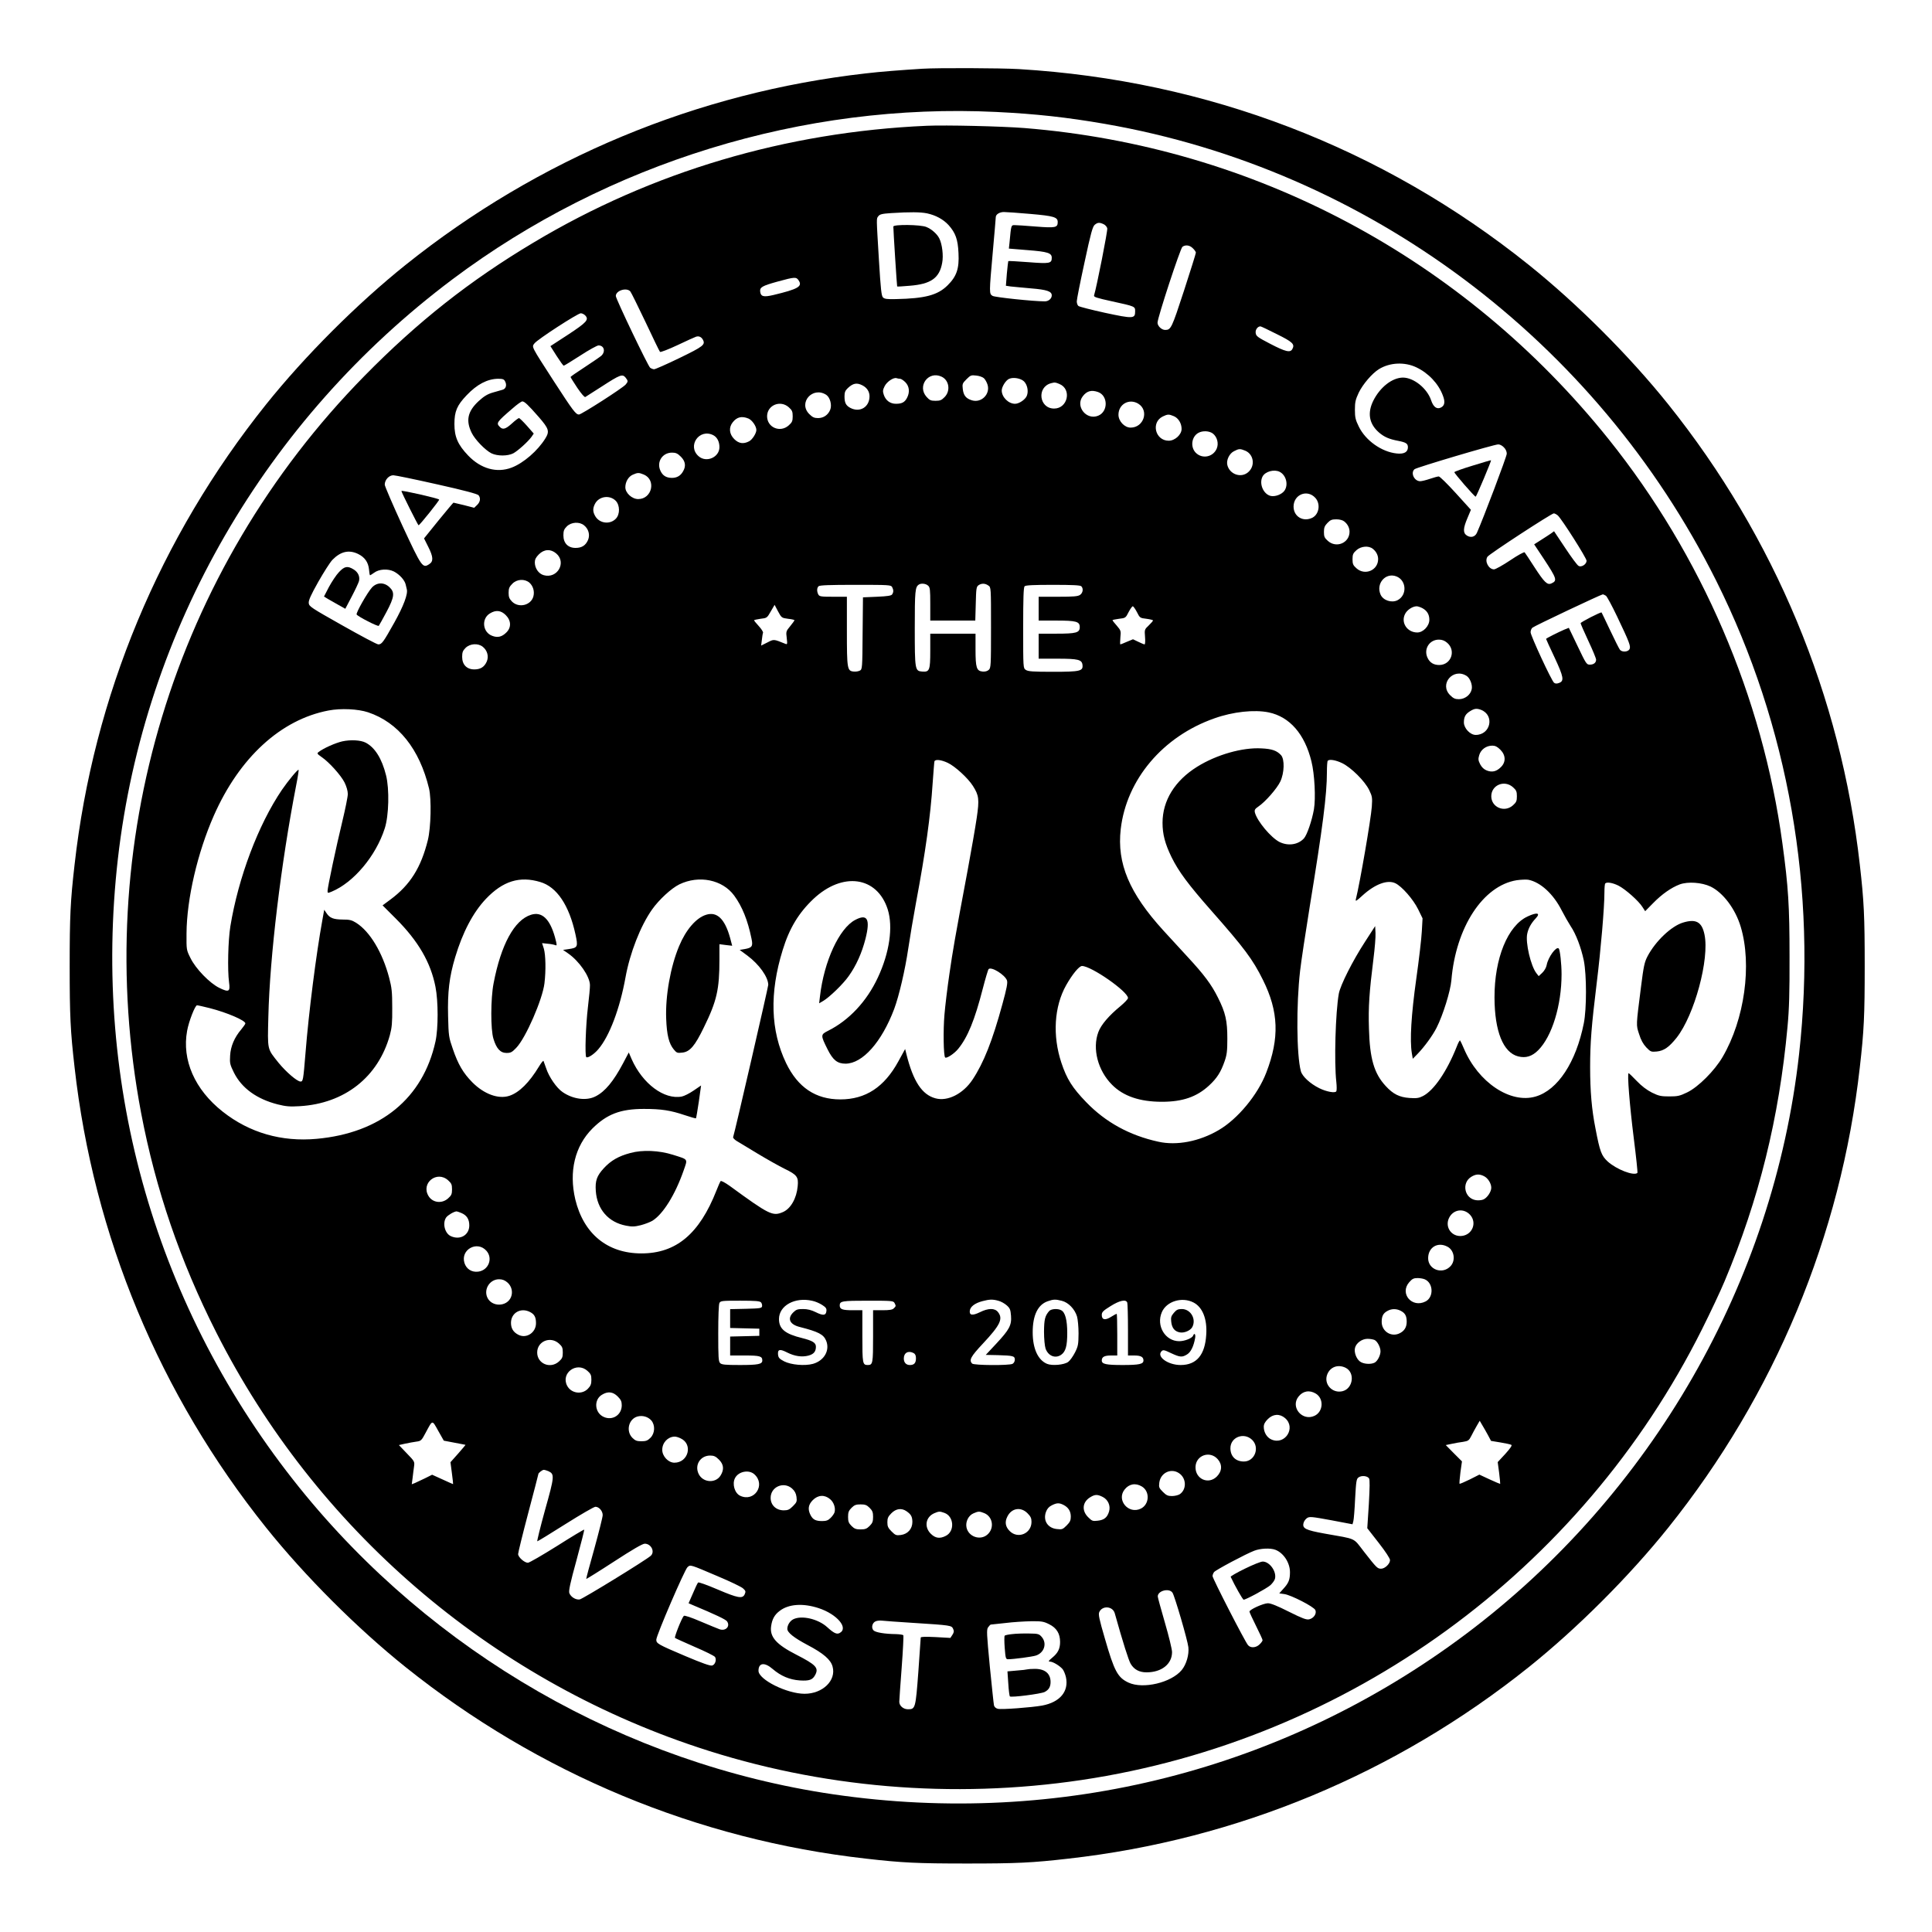 <?xml version="1.0" standalone="no"?>
<!DOCTYPE svg PUBLIC "-//W3C//DTD SVG 20010904//EN"
 "http://www.w3.org/TR/2001/REC-SVG-20010904/DTD/svg10.dtd">
<svg version="1.0" xmlns="http://www.w3.org/2000/svg"
 width="1622pt" height="1622pt" viewBox="0 0 1622 1622"
 preserveAspectRatio="xMidYMid meet">
<g transform="translate(0,1622) scale(0.1,-0.1)"
fill="#000000" stroke="none">
<path d="M7745 15643 c-178 -11 -358 -25 -475 -39 -1417 -160 -2748 -714
-3865 -1608 -407 -326 -845 -764 -1171 -1171 -894 -1117 -1449 -2450 -1608
-3865 -35 -305 -41 -433 -41 -850 0 -417 6 -545 41 -850 159 -1415 714 -2748
1608 -3865 326 -407 764 -845 1171 -1171 1117 -894 2450 -1449 3865 -1608 305
-35 433 -41 850 -41 417 0 545 6 850 41 1415 159 2748 714 3865 1608 407 326
845 764 1171 1171 894 1117 1449 2450 1608 3865 35 305 41 433 41 850 0 417
-6 545 -41 850 -159 1415 -714 2748 -1608 3865 -326 407 -764 845 -1171 1171
-1229 985 -2699 1549 -4282 1644 -154 9 -679 11 -808 3z m620 -363 c331 -16
593 -45 911 -100 2205 -383 4122 -1815 5132 -3835 608 -1217 850 -2599 696
-3975 -214 -1916 -1238 -3698 -2795 -4867 -1527 -1146 -3415 -1625 -5314
-1347 -1744 256 -3363 1186 -4481 2574 -1202 1494 -1743 3369 -1524 5283 221
1923 1238 3684 2810 4863 1304 978 2946 1483 4565 1404z"/>
<path d="M7780 15164 c-1183 -52 -2308 -386 -3300 -980 -538 -321 -974 -666
-1420 -1120 -1605 -1635 -2302 -3934 -1875 -6189 122 -641 328 -1243 630
-1840 834 -1648 2292 -2904 4045 -3485 1027 -341 2138 -435 3220 -274 2240
334 4192 1751 5209 3784 70 140 156 322 190 404 288 685 458 1371 528 2136 14
149 18 287 17 590 0 422 -10 585 -60 950 -166 1227 -678 2418 -1459 3393
-1219 1521 -2977 2457 -4905 2612 -193 15 -656 26 -820 19z m2 -735 c75 -16
138 -51 182 -99 58 -65 78 -120 83 -235 7 -131 -16 -196 -92 -271 -83 -82
-188 -110 -433 -115 -74 -2 -96 1 -109 14 -13 13 -19 68 -34 314 -22 367 -22
345 -5 368 12 16 31 21 108 26 158 10 245 9 300 -2z m868 -5 c197 -17 230 -27
230 -68 0 -47 -18 -51 -183 -38 -84 7 -164 12 -179 12 -29 0 -29 1 -42 -141
l-6 -56 158 -13 c168 -13 202 -24 202 -64 0 -48 -17 -51 -197 -37 -91 7 -166
11 -168 9 -1 -2 -7 -49 -12 -105 l-8 -102 40 -6 c22 -2 99 -10 170 -16 135
-11 175 -25 175 -59 0 -27 -27 -50 -58 -50 -96 0 -420 34 -439 46 -29 18 -29
21 2 369 14 154 25 285 25 292 0 23 32 43 68 43 20 0 120 -7 222 -16z m615
-86 c14 -6 28 -22 31 -35 5 -17 -88 -487 -111 -564 -4 -12 23 -21 147 -48 201
-44 198 -43 198 -86 0 -61 -17 -62 -254 -11 -114 25 -215 51 -222 57 -8 6 -14
24 -14 39 0 16 29 162 65 327 53 247 68 301 86 316 25 20 39 21 74 5z m750
-203 c14 -13 25 -30 25 -36 0 -7 -45 -151 -100 -320 -103 -315 -109 -329 -158
-329 -30 0 -64 33 -64 61 0 42 191 623 209 637 26 19 62 14 88 -13z m-3310
-269 c34 -51 -4 -73 -213 -123 -82 -19 -105 -13 -110 29 -4 36 16 48 146 84
146 40 157 40 177 10z m-1413 -93 c8 -10 65 -126 128 -258 62 -132 116 -244
121 -249 4 -5 69 20 146 56 76 36 146 68 156 71 23 8 45 -1 58 -25 23 -42 3
-57 -197 -154 -107 -52 -203 -94 -212 -94 -10 0 -25 6 -34 13 -18 14 -288 578
-288 602 0 46 91 74 122 38z m-378 -202 c32 -35 11 -58 -144 -160 l-149 -97
52 -82 c29 -45 55 -82 60 -82 4 0 66 38 139 85 72 47 141 85 153 85 47 0 61
-52 23 -87 -13 -11 -76 -54 -140 -96 -65 -42 -118 -79 -118 -82 0 -3 25 -43
56 -90 34 -50 61 -82 68 -78 6 4 69 44 141 90 151 98 171 105 197 73 22 -28
22 -33 1 -58 -25 -30 -372 -252 -392 -252 -27 0 -48 28 -211 279 -193 299
-187 287 -163 318 24 33 362 252 389 253 11 0 29 -9 38 -19z m5805 -156 c134
-66 153 -85 131 -125 -17 -33 -56 -24 -185 43 -108 56 -120 65 -123 92 -4 27
17 55 40 55 5 0 66 -29 137 -65z m1172 -279 c101 -48 186 -137 223 -238 20
-52 15 -83 -16 -99 -34 -18 -64 3 -83 60 -33 100 -146 191 -237 191 -90 -1
-191 -80 -248 -193 -52 -104 -36 -195 46 -267 45 -39 87 -57 162 -71 66 -13
82 -23 82 -54 0 -41 -33 -59 -95 -52 -125 13 -260 108 -317 225 -28 57 -33 77
-33 142 0 64 5 85 32 143 34 71 113 163 170 198 91 56 215 62 314 15z m-3987
-78 c65 -29 78 -120 26 -172 -25 -26 -38 -31 -76 -31 -39 0 -50 5 -75 33 -81
90 15 221 125 170z m356 -13 c11 -10 25 -35 31 -55 24 -79 -52 -155 -131 -131
-50 15 -71 41 -77 95 -5 42 -3 48 31 82 34 34 40 36 82 31 25 -2 54 -13 64
-22z m-703 -5 c8 0 28 -13 44 -29 33 -34 39 -83 14 -131 -19 -37 -43 -50 -93
-50 -49 0 -86 28 -102 75 -10 30 -9 41 7 73 19 38 76 76 101 67 8 -3 20 -5 29
-5z m1040 -22 c28 -28 39 -82 24 -120 -12 -32 -65 -68 -99 -68 -56 0 -112 56
-112 112 0 31 35 87 63 98 35 15 97 4 124 -22z m-4357 1 c17 -31 8 -63 -20
-71 -14 -4 -51 -15 -84 -24 -44 -13 -73 -31 -117 -71 -93 -86 -110 -163 -59
-267 27 -56 114 -146 166 -172 50 -24 136 -24 183 0 39 21 123 97 153 138 l19
28 -57 65 c-32 36 -62 65 -67 65 -5 0 -32 -20 -59 -45 -53 -48 -77 -55 -102
-29 -32 32 -27 40 107 155 37 33 74 59 82 59 18 0 47 -27 139 -132 84 -97 91
-119 55 -178 -64 -104 -184 -208 -284 -246 -124 -47 -258 -10 -365 102 -86 90
-115 156 -115 264 0 107 22 157 102 241 87 92 175 138 265 139 38 0 50 -4 58
-21z m4655 -23 c105 -44 69 -206 -45 -206 -127 0 -148 181 -25 213 32 8 34 8
70 -7z m-1655 -11 c39 -20 60 -53 60 -92 0 -90 -80 -139 -160 -98 -38 20 -50
43 -50 97 0 35 6 49 28 70 44 41 75 47 122 23z m1978 -56 c85 -30 87 -164 2
-199 -100 -41 -195 80 -129 164 34 44 72 54 127 35z m-2281 -24 c32 -22 49
-85 33 -125 -18 -44 -56 -70 -102 -70 -32 0 -47 7 -74 34 -95 95 29 235 143
161z m2619 -74 c93 -57 47 -201 -64 -201 -51 0 -102 54 -102 108 0 89 90 139
166 93z m-2934 -30 c28 -25 33 -36 33 -76 0 -40 -5 -51 -33 -76 -72 -65 -183
-18 -182 78 2 92 111 137 182 74z m3233 -75 c38 -16 65 -60 65 -107 0 -48 -56
-99 -108 -99 -113 0 -151 153 -51 203 42 20 51 21 94 3z m-3571 -20 c30 -13
66 -64 66 -96 0 -28 -35 -82 -61 -95 -48 -25 -87 -19 -125 19 -42 42 -47 97
-13 140 36 46 77 55 133 32z m3899 -126 c36 -29 50 -83 32 -126 -30 -71 -121
-90 -176 -35 -47 48 -36 135 22 167 36 20 92 17 122 -6z m-4194 -14 c32 -17
51 -54 51 -100 0 -85 -109 -133 -174 -77 -100 86 5 238 123 177z m6636 -101
c16 -15 25 -36 25 -54 0 -24 -199 -549 -251 -665 -16 -34 -51 -43 -84 -22 -34
22 -32 60 5 147 l29 69 -127 140 c-70 77 -134 140 -143 140 -9 0 -42 -9 -74
-20 -32 -11 -69 -20 -82 -20 -50 0 -83 71 -47 101 18 15 664 207 702 208 13 1
34 -10 47 -24z m-2170 -29 c72 -31 85 -129 23 -181 -60 -51 -155 -17 -174 61
-10 41 17 97 56 116 42 22 51 22 95 4z m-4739 -50 c39 -39 45 -80 17 -126 -21
-36 -53 -53 -95 -52 -46 1 -75 20 -93 59 -35 74 15 153 97 153 32 0 47 -7 74
-34z m5027 -127 c55 -28 75 -108 41 -158 -22 -31 -75 -52 -114 -45 -63 13
-102 104 -70 164 23 42 97 62 143 39z m-5338 -23 c106 -45 69 -206 -47 -206
-52 0 -108 51 -108 99 0 46 26 90 63 106 41 18 50 18 92 1z m-1736 -82 c229
-51 340 -81 349 -92 19 -25 14 -56 -13 -82 l-24 -23 -85 22 c-47 11 -87 21
-89 21 -2 0 -59 -68 -126 -150 l-121 -150 35 -70 c43 -85 45 -123 9 -146 -56
-37 -63 -27 -225 321 -81 176 -148 332 -149 346 0 40 35 79 72 79 16 0 181
-34 367 -76z m7374 -114 c45 -50 32 -136 -24 -166 -77 -39 -158 8 -159 92 0
103 115 149 183 74z m-5874 -24 c36 -37 37 -113 2 -150 -48 -51 -135 -42 -172
18 -23 38 -24 67 -4 106 33 64 123 77 174 26z m7909 -123 c33 -29 242 -358
242 -381 0 -29 -43 -57 -67 -43 -11 5 -61 73 -112 150 l-94 141 -26 -19 c-14
-10 -52 -34 -83 -54 l-58 -37 81 -122 c109 -166 115 -183 64 -206 -35 -16 -60
9 -145 140 -40 62 -76 117 -80 121 -4 5 -59 -25 -121 -67 -63 -42 -124 -76
-136 -76 -45 0 -81 68 -55 106 15 23 538 364 557 364 7 0 22 -8 33 -17z
m-1792 -51 c28 -22 44 -54 44 -86 0 -94 -111 -141 -182 -77 -28 25 -33 36 -33
75 0 36 6 51 29 75 25 26 37 31 75 31 28 0 54 -7 67 -18z m-6383 -32 c38 -30
52 -80 34 -123 -20 -46 -52 -67 -105 -67 -63 0 -102 40 -102 105 0 38 5 52 29
76 37 36 104 41 144 9z m6623 -198 c28 -22 44 -54 44 -86 0 -94 -111 -141
-182 -77 -28 25 -33 36 -33 76 0 40 5 51 33 76 38 34 103 40 138 11z m-6857
-38 c90 -75 11 -215 -104 -183 -43 12 -75 58 -75 108 0 24 9 42 34 67 44 44
99 47 145 8z m-1662 -5 c55 -27 85 -69 91 -130 2 -27 6 -49 9 -49 2 0 17 10
33 21 42 32 116 36 167 11 48 -25 91 -73 99 -110 3 -15 7 -32 9 -38 12 -39
-27 -142 -104 -280 -94 -168 -106 -184 -135 -184 -12 0 -147 72 -301 159 -264
149 -280 159 -283 188 -2 23 17 66 80 178 46 81 99 164 118 184 69 71 139 88
217 50z m8716 -188 c86 -33 92 -158 10 -200 -49 -25 -120 -2 -142 46 -42 93
41 189 132 154z m-7278 -53 c31 -28 44 -73 33 -115 -20 -75 -122 -100 -179
-44 -23 24 -29 38 -29 74 0 37 6 51 31 76 39 40 104 43 144 9z m3347 -25 c16
-14 18 -33 18 -155 l0 -138 189 0 189 0 4 141 c3 126 5 142 22 155 26 18 56
18 84 -2 22 -15 22 -15 22 -353 0 -320 -1 -339 -19 -355 -12 -11 -31 -16 -52
-14 -50 5 -59 31 -59 186 l0 132 -190 0 -190 0 0 -144 c0 -165 -6 -179 -69
-174 -59 5 -61 14 -61 366 0 310 3 344 34 364 19 13 59 9 78 -9z m-302 -12
c12 -24 13 -41 0 -61 -7 -11 -37 -16 -127 -20 l-118 -5 -3 -302 c-2 -292 -3
-303 -23 -313 -11 -6 -34 -10 -52 -8 -54 5 -57 21 -57 341 l0 287 -115 0
c-103 0 -115 2 -125 19 -13 26 -13 54 2 69 9 9 91 12 310 12 284 0 298 -1 308
-19z m1588 7 c19 -19 14 -55 -10 -72 -18 -13 -54 -16 -185 -16 l-163 0 0 -100
0 -100 148 0 c168 0 197 -8 197 -55 0 -47 -29 -55 -197 -55 l-148 0 0 -105 0
-105 158 0 c174 0 205 -8 210 -52 6 -52 -19 -58 -248 -58 -170 0 -209 3 -228
16 -22 15 -22 15 -22 353 0 249 3 340 12 349 9 9 76 12 238 12 162 0 229 -3
238 -12z m4405 -80 c9 -7 51 -85 93 -173 105 -220 117 -252 104 -276 -13 -23
-62 -26 -80 -4 -7 9 -44 82 -82 163 -38 81 -71 148 -72 150 -6 6 -176 -81
-176 -90 0 -5 29 -72 65 -149 36 -76 65 -147 65 -157 0 -26 -20 -42 -53 -42
-27 0 -32 8 -102 155 l-74 154 -38 -15 c-53 -23 -153 -73 -153 -78 0 -3 32
-72 71 -155 77 -165 83 -199 37 -215 -18 -7 -31 -6 -41 2 -22 18 -197 396
-197 424 0 14 7 31 15 38 19 16 576 279 591 280 5 0 18 -6 27 -12z m-6867
-193 c30 -3 54 -9 54 -12 0 -3 -16 -26 -36 -50 -35 -42 -36 -46 -29 -100 6
-52 5 -55 -12 -48 -99 40 -95 40 -151 11 l-52 -26 6 47 c3 27 7 54 10 61 2 7
-14 32 -36 56 -22 24 -40 46 -40 48 0 3 25 9 55 13 53 6 55 7 86 62 l32 55 29
-55 c29 -54 31 -55 84 -62z m2929 56 c24 -48 26 -50 80 -56 30 -4 55 -10 55
-14 0 -4 -16 -23 -36 -42 -35 -33 -36 -35 -31 -96 3 -35 1 -63 -4 -63 -5 0
-28 10 -53 22 l-44 21 -51 -21 c-27 -12 -52 -22 -55 -22 -3 0 -3 26 0 58 6 55
4 59 -30 99 -20 22 -36 43 -36 46 0 3 25 8 55 12 54 6 56 8 80 56 14 27 30 49
35 49 5 0 21 -22 35 -49z m2395 34 c40 -21 60 -53 60 -98 0 -53 -52 -107 -101
-107 -84 0 -139 81 -104 153 16 35 62 66 98 67 10 0 31 -7 47 -15z m-7694 -59
c46 -46 48 -104 5 -146 -37 -37 -73 -46 -119 -28 -81 30 -92 144 -19 188 50
31 93 26 133 -14z m7903 -232 c76 -64 36 -184 -63 -187 -48 -1 -82 19 -101 60
-35 73 15 153 95 153 27 0 48 -8 69 -26z m-8096 -34 c38 -30 52 -80 34 -123
-20 -46 -52 -67 -105 -67 -63 0 -102 40 -102 105 0 38 5 52 29 76 37 36 104
41 144 9z m8259 -244 c29 -18 51 -74 44 -111 -9 -48 -57 -85 -108 -85 -32 0
-47 7 -74 34 -93 93 26 232 138 162z m-9222 -306 c254 -85 432 -308 512 -640
21 -90 16 -327 -10 -433 -57 -230 -148 -376 -314 -499 l-66 -49 112 -112 c187
-187 292 -367 332 -572 24 -121 24 -350 0 -459 -105 -477 -460 -768 -997 -817
-295 -27 -565 51 -789 228 -235 185 -344 434 -299 679 14 79 67 214 83 214 8
0 56 -11 108 -24 144 -37 298 -103 298 -128 0 -5 -16 -28 -35 -51 -57 -67 -89
-142 -93 -220 -4 -63 -1 -75 32 -142 65 -130 191 -222 368 -267 68 -17 101
-20 183 -15 378 22 660 244 758 596 17 63 21 103 20 231 0 134 -4 168 -26 252
-56 212 -161 387 -276 460 -38 24 -56 28 -115 28 -78 1 -108 13 -135 54 l-19
28 -16 -89 c-51 -280 -114 -771 -141 -1113 -19 -232 -21 -240 -42 -240 -28 0
-121 80 -184 157 -97 122 -93 101 -86 388 12 505 106 1284 233 1939 14 70 23
130 21 133 -7 6 -87 -91 -140 -168 -199 -293 -366 -737 -433 -1146 -19 -118
-25 -365 -11 -470 11 -79 -1 -86 -81 -47 -81 39 -200 162 -243 251 -34 68 -34
68 -33 208 2 288 92 676 229 987 215 488 563 807 963 883 104 20 247 13 332
-15z m9343 21 c117 -45 82 -211 -44 -211 -46 0 -99 56 -99 105 0 47 14 71 53
95 36 22 54 24 90 11z m-1781 -22 c176 -37 302 -182 358 -411 27 -107 37 -310
21 -403 -17 -96 -58 -215 -84 -244 -49 -53 -131 -65 -203 -31 -73 36 -191 177
-209 250 -4 21 1 29 30 49 58 39 156 151 184 210 34 73 37 186 6 221 -35 38
-76 53 -165 57 -160 9 -377 -53 -539 -154 -188 -117 -291 -284 -291 -471 0
-96 21 -176 75 -287 60 -122 141 -231 335 -451 275 -312 347 -407 433 -581
132 -265 140 -488 28 -778 -71 -186 -240 -390 -400 -483 -162 -95 -352 -132
-507 -97 -242 53 -443 164 -605 332 -117 121 -163 195 -208 330 -76 228 -61
473 40 652 52 92 109 161 133 161 78 0 386 -215 386 -269 0 -9 -28 -38 -61
-66 -99 -81 -165 -158 -188 -220 -52 -139 -4 -323 115 -442 95 -96 233 -143
419 -143 173 0 292 41 395 136 67 62 99 112 131 204 19 54 23 86 23 190 0 150
-15 218 -79 345 -54 109 -116 192 -255 342 -58 63 -149 162 -203 221 -286 314
-391 563 -358 851 48 416 353 778 786 930 157 56 336 75 457 50z m1944 -313
c46 -46 48 -104 5 -146 -37 -37 -73 -46 -118 -29 -25 10 -42 26 -56 52 -17 34
-18 44 -8 78 14 47 59 79 110 79 24 0 42 -9 67 -34z m-4640 -110 c61 -28 171
-129 212 -194 51 -80 55 -113 32 -269 -11 -76 -45 -271 -75 -433 -113 -603
-124 -670 -154 -875 -17 -115 -36 -271 -42 -345 -11 -127 -8 -345 6 -358 11
-11 77 32 110 73 79 97 138 240 206 505 22 85 44 159 49 164 23 23 137 -48
154 -95 7 -20 -2 -67 -38 -198 -84 -309 -158 -495 -251 -635 -79 -119 -209
-185 -311 -157 -113 30 -187 142 -244 370 l-11 44 -57 -104 c-118 -216 -275
-319 -487 -319 -207 0 -356 100 -455 304 -131 273 -141 589 -29 950 56 183
134 311 257 428 246 232 536 191 625 -87 46 -147 15 -363 -83 -572 -93 -200
-242 -359 -418 -447 -63 -32 -64 -36 -4 -156 45 -90 82 -120 151 -120 143 1
303 181 408 459 41 110 92 329 118 506 14 94 43 267 65 385 80 426 122 729
140 1005 7 94 13 176 15 183 7 19 55 14 111 -12z m3312 -3 c76 -37 190 -150
227 -226 26 -54 27 -64 22 -140 -8 -107 -99 -636 -134 -777 -5 -21 4 -16 57
33 105 95 208 133 274 102 55 -26 150 -134 192 -219 l37 -76 -6 -107 c-3 -60
-24 -241 -47 -403 -42 -301 -55 -514 -37 -622 l8 -47 41 42 c57 59 125 152
159 219 54 107 116 306 124 398 37 445 265 794 548 840 35 5 80 7 98 4 102
-20 210 -119 280 -257 23 -45 57 -104 75 -132 45 -66 88 -180 111 -290 24
-122 24 -404 0 -525 -65 -328 -219 -562 -405 -616 -212 -62 -482 119 -602 403
-15 35 -29 65 -32 68 -3 3 -16 -20 -28 -52 -83 -209 -192 -368 -284 -415 -33
-17 -53 -20 -112 -16 -85 6 -138 32 -201 101 -97 105 -133 229 -140 480 -6
183 3 310 38 589 11 87 19 184 17 215 l-3 58 -84 -130 c-105 -161 -208 -366
-221 -437 -28 -157 -40 -575 -21 -741 4 -37 4 -72 0 -79 -10 -17 -82 -4 -143
26 -77 38 -144 100 -155 144 -36 136 -39 556 -6 842 9 80 46 323 81 540 109
667 144 939 144 1126 0 50 3 94 7 97 14 15 67 6 121 -20z m1434 -202 c28 -25
33 -36 33 -76 0 -40 -5 -51 -33 -76 -71 -64 -182 -17 -182 76 0 94 110 140
182 76z m-8166 -796 c139 -41 242 -195 295 -438 23 -106 20 -114 -56 -125
l-48 -7 42 -29 c94 -65 182 -193 184 -265 1 -20 -7 -103 -17 -186 -18 -149
-27 -408 -14 -420 11 -11 65 23 101 66 93 108 181 341 228 601 37 207 127 436
224 573 58 82 161 177 228 210 165 80 363 40 461 -94 67 -91 114 -208 145
-360 14 -65 6 -78 -57 -89 l-42 -7 65 -48 c98 -73 174 -179 175 -245 0 -18
-281 -1239 -295 -1279 -2 -6 11 -20 28 -31 18 -10 97 -59 177 -107 80 -48 183
-106 228 -128 103 -50 117 -68 109 -146 -9 -102 -59 -189 -124 -217 -86 -37
-114 -23 -447 220 -38 27 -71 45 -76 40 -4 -5 -20 -40 -35 -79 -143 -364 -338
-528 -630 -528 -285 0 -485 164 -555 453 -55 234 -4 448 144 596 121 120 235
164 431 164 148 0 224 -12 343 -52 50 -17 94 -29 95 -27 2 2 13 65 24 140 l19
136 -63 -43 c-35 -24 -79 -46 -99 -50 -148 -28 -329 107 -421 314 l-24 56 -48
-91 c-80 -151 -151 -237 -230 -277 -76 -40 -190 -25 -277 35 -51 34 -116 129
-139 201 -10 29 -20 57 -22 61 -3 4 -20 -17 -38 -47 -81 -134 -166 -219 -249
-246 -92 -30 -213 15 -311 114 -76 77 -119 150 -163 279 -34 98 -36 108 -40
277 -5 201 10 328 59 492 63 211 151 378 259 492 143 150 284 193 456 141z
m9051 -30 c59 -30 172 -130 203 -181 l22 -34 66 67 c74 76 153 131 224 158 69
25 184 17 259 -18 105 -51 208 -187 253 -337 96 -319 33 -778 -152 -1094 -67
-115 -204 -252 -297 -297 -62 -30 -80 -34 -150 -34 -70 0 -89 4 -146 32 -43
22 -86 54 -128 98 -34 36 -65 65 -68 65 -13 0 9 -272 43 -543 20 -158 34 -290
31 -294 -29 -28 -177 29 -251 97 -51 48 -64 81 -101 275 -32 160 -45 315 -45
516 0 204 11 344 55 704 35 283 65 637 65 763 0 38 3 72 7 75 13 14 61 6 110
-18z m-1127 -2440 c33 -17 60 -61 60 -97 0 -34 -36 -87 -68 -99 -15 -6 -43 -8
-61 -5 -97 15 -122 145 -39 196 39 24 69 25 108 5z m-8698 -34 c28 -25 33 -36
33 -76 0 -40 -5 -51 -33 -76 -52 -47 -131 -37 -165 21 -64 108 71 215 165 131z
m8581 -291 c58 -65 19 -165 -68 -176 -86 -11 -147 72 -110 150 35 73 124 86
178 26z m-8469 16 c45 -19 66 -52 66 -104 0 -81 -77 -126 -155 -90 -51 23 -72
109 -39 157 15 20 64 49 87 51 4 0 23 -6 41 -14z m8277 -282 c58 -29 72 -116
27 -164 -68 -73 -189 -29 -188 68 1 91 81 138 161 96z m-8068 -34 c58 -64 19
-165 -68 -176 -55 -7 -100 22 -116 74 -33 111 106 188 184 102z m7880 -241
c71 -32 75 -149 6 -185 -114 -59 -221 66 -138 161 25 29 38 35 70 35 21 0 49
-5 62 -11z m-7704 -25 c36 -30 49 -81 31 -124 -35 -84 -165 -84 -200 0 -29 70
24 150 100 150 27 0 48 -8 69 -26z m2561 -155 c25 -5 62 -21 83 -35 31 -20 38
-30 35 -52 -4 -37 -28 -39 -90 -8 -37 18 -68 26 -106 26 -46 0 -58 -4 -83 -29
-51 -51 -29 -100 53 -121 161 -41 202 -63 224 -116 33 -80 -16 -167 -110 -194
-69 -19 -184 -9 -243 21 -40 21 -48 30 -51 57 -4 44 15 49 77 17 64 -32 124
-40 178 -26 45 12 63 34 63 75 0 33 -28 50 -115 72 -144 35 -195 77 -195 160
0 113 134 187 280 153z m1563 0 c21 -5 52 -23 69 -38 27 -24 32 -36 36 -88 6
-79 -14 -116 -125 -235 l-87 -93 100 -2 c130 -4 144 -7 144 -38 0 -14 -8 -29
-19 -35 -29 -15 -324 -13 -339 2 -29 29 -12 59 91 169 144 154 170 207 126
263 -27 35 -81 35 -153 -1 -62 -30 -89 -26 -84 13 4 34 42 63 105 80 60 16 88
17 136 3z m532 0 c55 -14 108 -69 127 -131 7 -24 13 -88 13 -143 -1 -92 -3
-106 -30 -160 -17 -33 -42 -68 -57 -79 -34 -25 -135 -34 -178 -16 -76 32 -120
128 -120 265 0 142 43 231 125 260 49 17 65 18 120 4z m1105 -14 c76 -39 116
-139 107 -270 -10 -170 -81 -255 -215 -255 -107 0 -205 71 -160 116 13 13 23
11 79 -16 75 -35 93 -37 135 -11 32 19 56 70 68 139 5 31 -7 45 -17 19 -8 -22
-71 -47 -117 -47 -117 0 -195 129 -146 243 39 92 169 132 266 82z m-3630 0 c6
-8 10 -22 8 -32 -3 -16 -17 -18 -136 -21 l-132 -3 0 -79 0 -79 123 -3 122 -3
0 -30 0 -30 -122 -3 -123 -3 0 -79 0 -80 123 0 c127 0 147 -6 147 -42 0 -31
-35 -38 -189 -38 -123 0 -152 3 -165 16 -14 13 -16 50 -16 250 0 143 4 243 10
255 10 18 23 19 174 19 131 0 166 -3 176 -15z m1120 -4 c13 -25 13 -27 -6 -45
-11 -12 -36 -16 -95 -16 l-79 0 0 -218 c0 -229 -2 -242 -45 -242 -43 0 -45 13
-45 242 l0 218 -83 0 c-84 0 -107 8 -107 40 0 37 19 40 237 40 200 0 213 -1
223 -19z m1954 3 c3 -9 6 -112 6 -230 l0 -214 53 0 c55 0 77 -12 77 -42 0 -30
-35 -38 -175 -38 -140 0 -175 8 -175 38 0 30 22 42 77 42 l53 0 0 175 c0 96
-2 175 -5 175 -3 0 -24 -11 -46 -25 -50 -32 -79 -26 -79 15 0 24 10 35 73 74
76 48 130 60 141 30z m2296 -69 c37 -19 50 -43 50 -92 0 -48 -22 -81 -67 -100
-69 -28 -143 23 -143 99 0 49 13 73 48 92 35 20 76 20 112 1z m-7310 -10 c37
-19 50 -43 50 -94 0 -79 -80 -132 -148 -97 -43 22 -62 54 -62 101 1 84 83 130
160 90z m7091 -235 c24 -13 49 -61 49 -95 0 -34 -25 -82 -49 -95 -33 -17 -96
-12 -124 10 -31 24 -50 78 -41 114 10 41 59 76 105 76 22 0 49 -5 60 -10z
m-6849 -29 c28 -25 33 -36 33 -76 0 -40 -5 -51 -33 -76 -72 -64 -182 -18 -182
76 0 94 110 140 182 76z m2979 -81 c13 -7 19 -21 19 -43 0 -40 -15 -57 -51
-57 -32 0 -51 21 -51 55 0 48 38 69 83 45z m3628 -124 c78 -41 61 -171 -25
-195 -88 -24 -165 60 -130 143 26 62 92 84 155 52z m-6367 -25 c28 -25 33 -36
33 -75 0 -36 -6 -51 -29 -75 -51 -53 -142 -39 -175 26 -54 106 81 204 171 124z
m6115 -191 c69 -42 63 -151 -10 -186 -103 -49 -205 72 -136 160 38 49 93 58
146 26z m-5861 -24 c27 -27 34 -42 34 -74 0 -82 -79 -132 -153 -97 -75 35 -83
143 -14 185 50 31 93 26 133 -14z m282 -201 c34 -40 31 -108 -7 -146 -24 -24
-38 -29 -76 -29 -38 0 -52 5 -76 29 -56 57 -31 159 44 179 42 11 87 -2 115
-33z m5320 20 c95 -80 2 -229 -112 -181 -39 16 -66 60 -66 107 0 22 10 41 34
65 44 44 99 47 144 9z m-6973 -207 c50 -10 92 -17 93 -18 2 0 -26 -33 -61 -73
l-65 -73 12 -92 c7 -51 11 -92 10 -92 -2 0 -42 18 -90 40 l-86 39 -60 -30
c-33 -16 -71 -34 -85 -40 l-26 -10 7 53 c3 29 9 72 12 95 6 42 5 44 -61 112
l-66 69 53 12 c29 6 71 14 94 17 39 5 43 9 79 77 58 108 52 107 104 14 l47
-83 89 -17z m8677 64 l26 -49 79 -13 c43 -7 84 -16 91 -20 9 -4 -6 -27 -50
-76 l-64 -69 12 -90 c6 -49 10 -91 9 -93 -1 -1 -41 16 -89 38 l-86 40 -81 -41
c-45 -22 -83 -38 -85 -36 -3 2 1 46 7 96 l13 92 -68 68 -68 69 48 10 c27 6 71
14 97 17 43 7 50 11 69 49 11 22 32 61 46 85 l25 43 21 -36 c12 -19 33 -57 48
-84z m-1981 -39 c68 -64 24 -183 -68 -183 -69 0 -113 43 -113 112 0 92 112
136 181 71z m-4796 11 c105 -49 64 -204 -53 -204 -51 0 -102 54 -102 108 0 60
46 109 103 111 11 1 34 -6 52 -15z m4508 -174 c40 -45 38 -101 -7 -146 -71
-71 -182 -21 -179 81 3 97 120 139 186 65z m-4187 -4 c40 -40 45 -83 14 -133
-42 -69 -150 -61 -185 14 -35 74 15 153 97 153 32 0 47 -7 74 -34z m-1432 -97
c53 -25 52 -42 -28 -326 -40 -145 -69 -263 -65 -263 4 0 111 65 237 145 127
80 239 145 251 145 30 0 61 -35 61 -70 0 -16 -32 -143 -70 -281 -39 -138 -70
-253 -68 -255 2 -1 107 64 233 146 152 99 239 150 258 150 54 0 88 -68 50
-102 -43 -38 -571 -362 -596 -366 -33 -5 -74 20 -87 53 -7 18 7 84 60 276 38
140 67 255 65 257 -2 3 -105 -59 -228 -137 -123 -77 -233 -141 -245 -141 -29
0 -82 47 -82 73 0 12 38 167 85 345 47 177 85 324 85 327 0 9 33 35 45 35 8 0
25 -5 39 -11z m1729 -26 c98 -88 1 -236 -118 -181 -47 21 -70 100 -44 149 29
56 116 73 162 32z m3576 1 c53 -45 51 -132 -5 -169 -13 -8 -42 -15 -65 -15
-34 0 -47 6 -76 35 -32 32 -35 39 -30 78 12 88 109 128 176 71z m1585 -36 c7
-12 6 -76 -2 -218 l-13 -200 96 -123 c57 -73 95 -131 95 -145 0 -31 -43 -72
-75 -72 -31 0 -38 8 -143 142 -95 122 -56 104 -332 153 -160 29 -188 43 -176
89 3 14 17 33 29 41 21 14 39 12 203 -18 l179 -34 7 26 c4 14 11 100 15 190 8
145 11 165 28 177 25 19 75 14 89 -8z m-1907 -68 c69 -42 63 -151 -10 -186
-103 -49 -205 72 -136 160 38 49 93 58 146 26z m-2937 -17 c22 -20 33 -40 37
-70 5 -39 2 -46 -30 -78 -29 -29 -42 -35 -78 -35 -64 1 -109 44 -109 105 0 93
110 140 180 78z m2605 -69 c47 -22 71 -75 56 -124 -15 -50 -41 -71 -95 -77
-42 -5 -48 -3 -81 30 -55 55 -48 127 18 167 39 24 59 25 102 4z m-2286 -20
c32 -26 48 -76 37 -112 -4 -11 -18 -32 -33 -46 -20 -20 -36 -26 -70 -26 -55 0
-78 12 -98 50 -25 49 -19 88 19 126 44 44 99 47 145 8z m1961 -49 c40 -21 60
-53 60 -98 0 -31 -7 -46 -35 -74 -33 -33 -39 -35 -82 -30 -78 8 -118 73 -91
145 9 25 25 43 48 54 43 22 63 22 100 3z m-1629 -24 c24 -24 29 -38 29 -76 0
-38 -5 -52 -29 -76 -24 -24 -38 -29 -76 -29 -38 0 -52 5 -76 29 -24 24 -29 38
-29 76 0 38 5 52 29 76 24 24 38 29 76 29 38 0 52 -5 76 -29z m309 -28 c39
-27 49 -45 50 -90 0 -58 -38 -102 -97 -110 -39 -5 -46 -2 -78 30 -29 29 -35
42 -35 77 0 34 6 48 34 76 39 39 85 45 126 17z m1016 -17 c27 -27 34 -42 34
-73 0 -98 -114 -146 -183 -77 -36 36 -43 76 -20 121 35 72 113 85 169 29z
m-698 3 c81 -28 90 -154 13 -193 -50 -26 -88 -21 -127 18 -57 57 -43 140 30
172 38 16 45 17 84 3z m337 -3 c72 -31 85 -129 23 -181 -61 -51 -159 -15 -174
63 -9 47 17 99 59 117 41 18 50 18 92 1z m2442 -307 c69 -26 123 -109 123
-188 0 -63 -11 -91 -55 -139 l-35 -39 43 -6 c56 -8 246 -105 260 -134 13 -30
-13 -69 -52 -78 -23 -5 -56 7 -170 64 -95 48 -152 71 -176 71 -38 0 -155 -53
-155 -70 0 -6 25 -60 55 -120 30 -60 55 -114 55 -120 0 -6 -11 -22 -25 -35
-29 -29 -75 -33 -97 -7 -25 28 -298 560 -298 580 0 10 6 25 13 34 13 17 266
152 337 179 51 20 135 24 177 8z m-4682 -222 c105 -44 201 -90 214 -103 22
-20 23 -26 13 -49 -18 -39 -57 -32 -228 41 -89 38 -159 63 -163 58 -5 -5 -25
-46 -44 -92 l-36 -82 32 -14 c196 -82 280 -122 291 -138 29 -42 -12 -85 -64
-66 -14 5 -85 34 -158 65 -79 34 -136 53 -141 47 -18 -19 -81 -178 -74 -185 5
-4 80 -38 167 -76 87 -37 163 -75 169 -84 15 -24 1 -66 -25 -72 -16 -4 -86 21
-223 79 -231 98 -245 106 -245 138 0 36 238 588 262 609 26 22 18 24 253 -76z
m3819 -139 c19 -30 126 -396 133 -457 7 -62 -17 -145 -56 -192 -88 -106 -325
-162 -447 -105 -90 42 -119 95 -198 370 -48 164 -56 203 -47 222 26 57 113 50
130 -10 70 -250 117 -397 134 -425 29 -48 72 -71 133 -71 127 0 214 70 214
170 0 23 -27 134 -60 247 -33 114 -60 212 -60 220 0 49 97 73 124 31z m-2971
-129 c155 -51 254 -168 176 -209 -24 -13 -49 -1 -105 50 -76 69 -215 101 -285
65 -28 -15 -49 -49 -49 -80 0 -31 56 -75 169 -135 134 -70 196 -124 211 -182
32 -116 -83 -228 -235 -228 -148 0 -387 119 -387 193 0 68 51 74 119 15 69
-59 142 -90 228 -96 81 -5 108 5 130 48 30 58 5 84 -161 169 -166 85 -223 148
-210 238 8 59 29 97 72 129 75 58 196 66 327 23z m797 -124 c314 -20 319 -21
332 -50 9 -19 7 -30 -6 -50 l-17 -26 -125 7 c-83 4 -124 3 -124 -4 0 -5 -9
-135 -20 -288 -23 -307 -25 -314 -87 -314 -39 0 -73 29 -73 63 0 12 9 141 20
286 11 145 17 268 14 272 -3 5 -31 9 -62 10 -94 1 -171 14 -188 31 -22 22 -11
66 19 77 12 5 36 7 52 5 17 -2 136 -11 265 -19z m1138 -11 c63 -31 92 -79 92
-149 0 -57 -18 -93 -67 -133 -31 -26 -34 -31 -18 -32 25 0 82 -35 106 -63 10
-12 22 -42 28 -67 26 -120 -50 -211 -200 -239 -89 -16 -342 -35 -372 -27 -16
4 -29 15 -32 29 -3 12 -18 159 -35 327 -26 273 -28 307 -15 327 9 13 19 23 23
24 4 0 59 6 122 13 63 8 160 14 216 15 89 1 106 -2 152 -25z"/>
<path d="M7500 14318 c0 -37 30 -502 32 -503 2 -2 49 1 106 6 177 14 249 64
272 192 12 61 0 159 -25 207 -19 37 -65 77 -107 94 -48 21 -278 23 -278 4z"/>
<path d="M12364 12311 c-83 -25 -152 -50 -154 -55 -3 -8 169 -206 179 -206 6
0 133 302 129 306 -2 1 -71 -19 -154 -45z"/>
<path d="M3370 12098 c0 -11 139 -288 144 -288 9 0 178 211 173 216 -10 11
-317 81 -317 72z"/>
<path d="M2846 11417 c-23 -24 -60 -80 -84 -124 l-42 -81 32 -20 c18 -10 59
-33 90 -51 l57 -32 54 103 c30 57 57 115 61 130 9 38 -8 75 -46 98 -51 31 -76
26 -122 -23z"/>
<path d="M3123 11288 c-38 -41 -136 -214 -129 -227 12 -18 178 -103 186 -95 4
5 33 57 64 115 68 128 72 166 25 210 -45 42 -104 41 -146 -3z"/>
<path d="M2874 9996 c-57 -13 -157 -57 -197 -88 -18 -13 -16 -16 22 -43 64
-43 165 -156 194 -215 16 -33 27 -70 27 -96 0 -23 -21 -126 -46 -230 -52 -214
-124 -554 -124 -584 0 -19 2 -19 34 -6 185 77 372 300 446 531 35 107 40 331
11 446 -35 141 -94 234 -171 274 -42 22 -127 26 -196 11z"/>
<path d="M7180 8497 c-134 -70 -262 -347 -296 -642 l-7 -58 33 19 c53 31 168
142 215 209 63 88 111 195 141 313 42 166 16 213 -86 159z"/>
<path d="M12825 8526 c-167 -77 -279 -352 -278 -681 1 -284 73 -462 199 -494
64 -16 116 0 168 52 116 116 196 377 196 638 0 86 -13 206 -24 216 -20 21 -89
-73 -101 -139 -4 -21 -19 -48 -37 -65 l-30 -28 -18 23 c-48 59 -95 260 -78
334 10 47 34 89 72 129 42 45 10 52 -69 15z"/>
<path d="M4458 8540 c-139 -43 -252 -250 -314 -575 -25 -128 -26 -389 -1 -467
25 -82 58 -118 110 -118 35 0 46 6 82 44 79 82 220 406 236 541 13 109 10 237
-5 290 l-15 47 47 -5 c26 -2 55 -8 64 -12 15 -6 15 0 -3 67 -43 154 -110 217
-201 188z"/>
<path d="M5928 8540 c-84 -26 -170 -126 -227 -264 -72 -172 -116 -419 -108
-610 5 -135 23 -208 64 -257 24 -29 30 -31 72 -26 63 7 105 56 180 211 109
222 131 319 131 570 l0 129 54 -7 53 -6 -18 68 c-44 158 -110 221 -201 192z"/>
<path d="M5292 6540 c-99 -26 -164 -64 -222 -127 -60 -65 -74 -106 -68 -192
11 -154 106 -263 254 -291 51 -10 71 -9 124 4 35 9 78 26 97 37 90 56 191 218
262 421 35 102 43 91 -89 133 -117 37 -256 43 -358 15z"/>
<path d="M14128 8474 c-97 -30 -229 -155 -296 -282 -26 -50 -33 -82 -55 -257
-42 -332 -42 -318 -16 -397 15 -49 34 -83 60 -111 37 -38 41 -39 88 -35 60 6
103 36 167 116 150 191 277 661 234 866 -22 107 -72 134 -182 100z"/>
<path d="M8808 5213 c-35 -41 -42 -69 -43 -173 0 -61 6 -120 13 -142 22 -62
82 -86 131 -52 38 27 51 74 51 183 0 108 -17 174 -51 191 -29 16 -84 12 -101
-7z"/>
<path d="M9855 5198 c-23 -27 -26 -39 -22 -75 6 -53 29 -81 72 -89 37 -7 89
15 105 45 35 67 -14 151 -88 151 -33 0 -45 -6 -67 -32z"/>
<path d="M10451 3050 c-68 -33 -121 -64 -119 -68 35 -75 101 -192 109 -192 20
0 193 94 225 122 17 16 35 40 38 54 15 60 -45 144 -103 144 -16 0 -83 -27
-150 -60z"/>
<path d="M8498 2501 c-31 -3 -59 -9 -63 -13 -4 -4 -4 -50 0 -102 7 -89 9 -96
29 -96 46 0 203 21 233 31 70 23 95 102 49 156 -23 26 -30 28 -108 29 -45 1
-109 -1 -140 -5z"/>
<path d="M8625 2205 c-5 -2 -45 -7 -89 -10 l-78 -7 7 -101 c3 -56 10 -105 13
-109 11 -11 260 21 292 37 35 18 50 43 50 84 0 72 -49 112 -137 110 -26 0 -52
-2 -58 -4z"/>
</g>
</svg>
